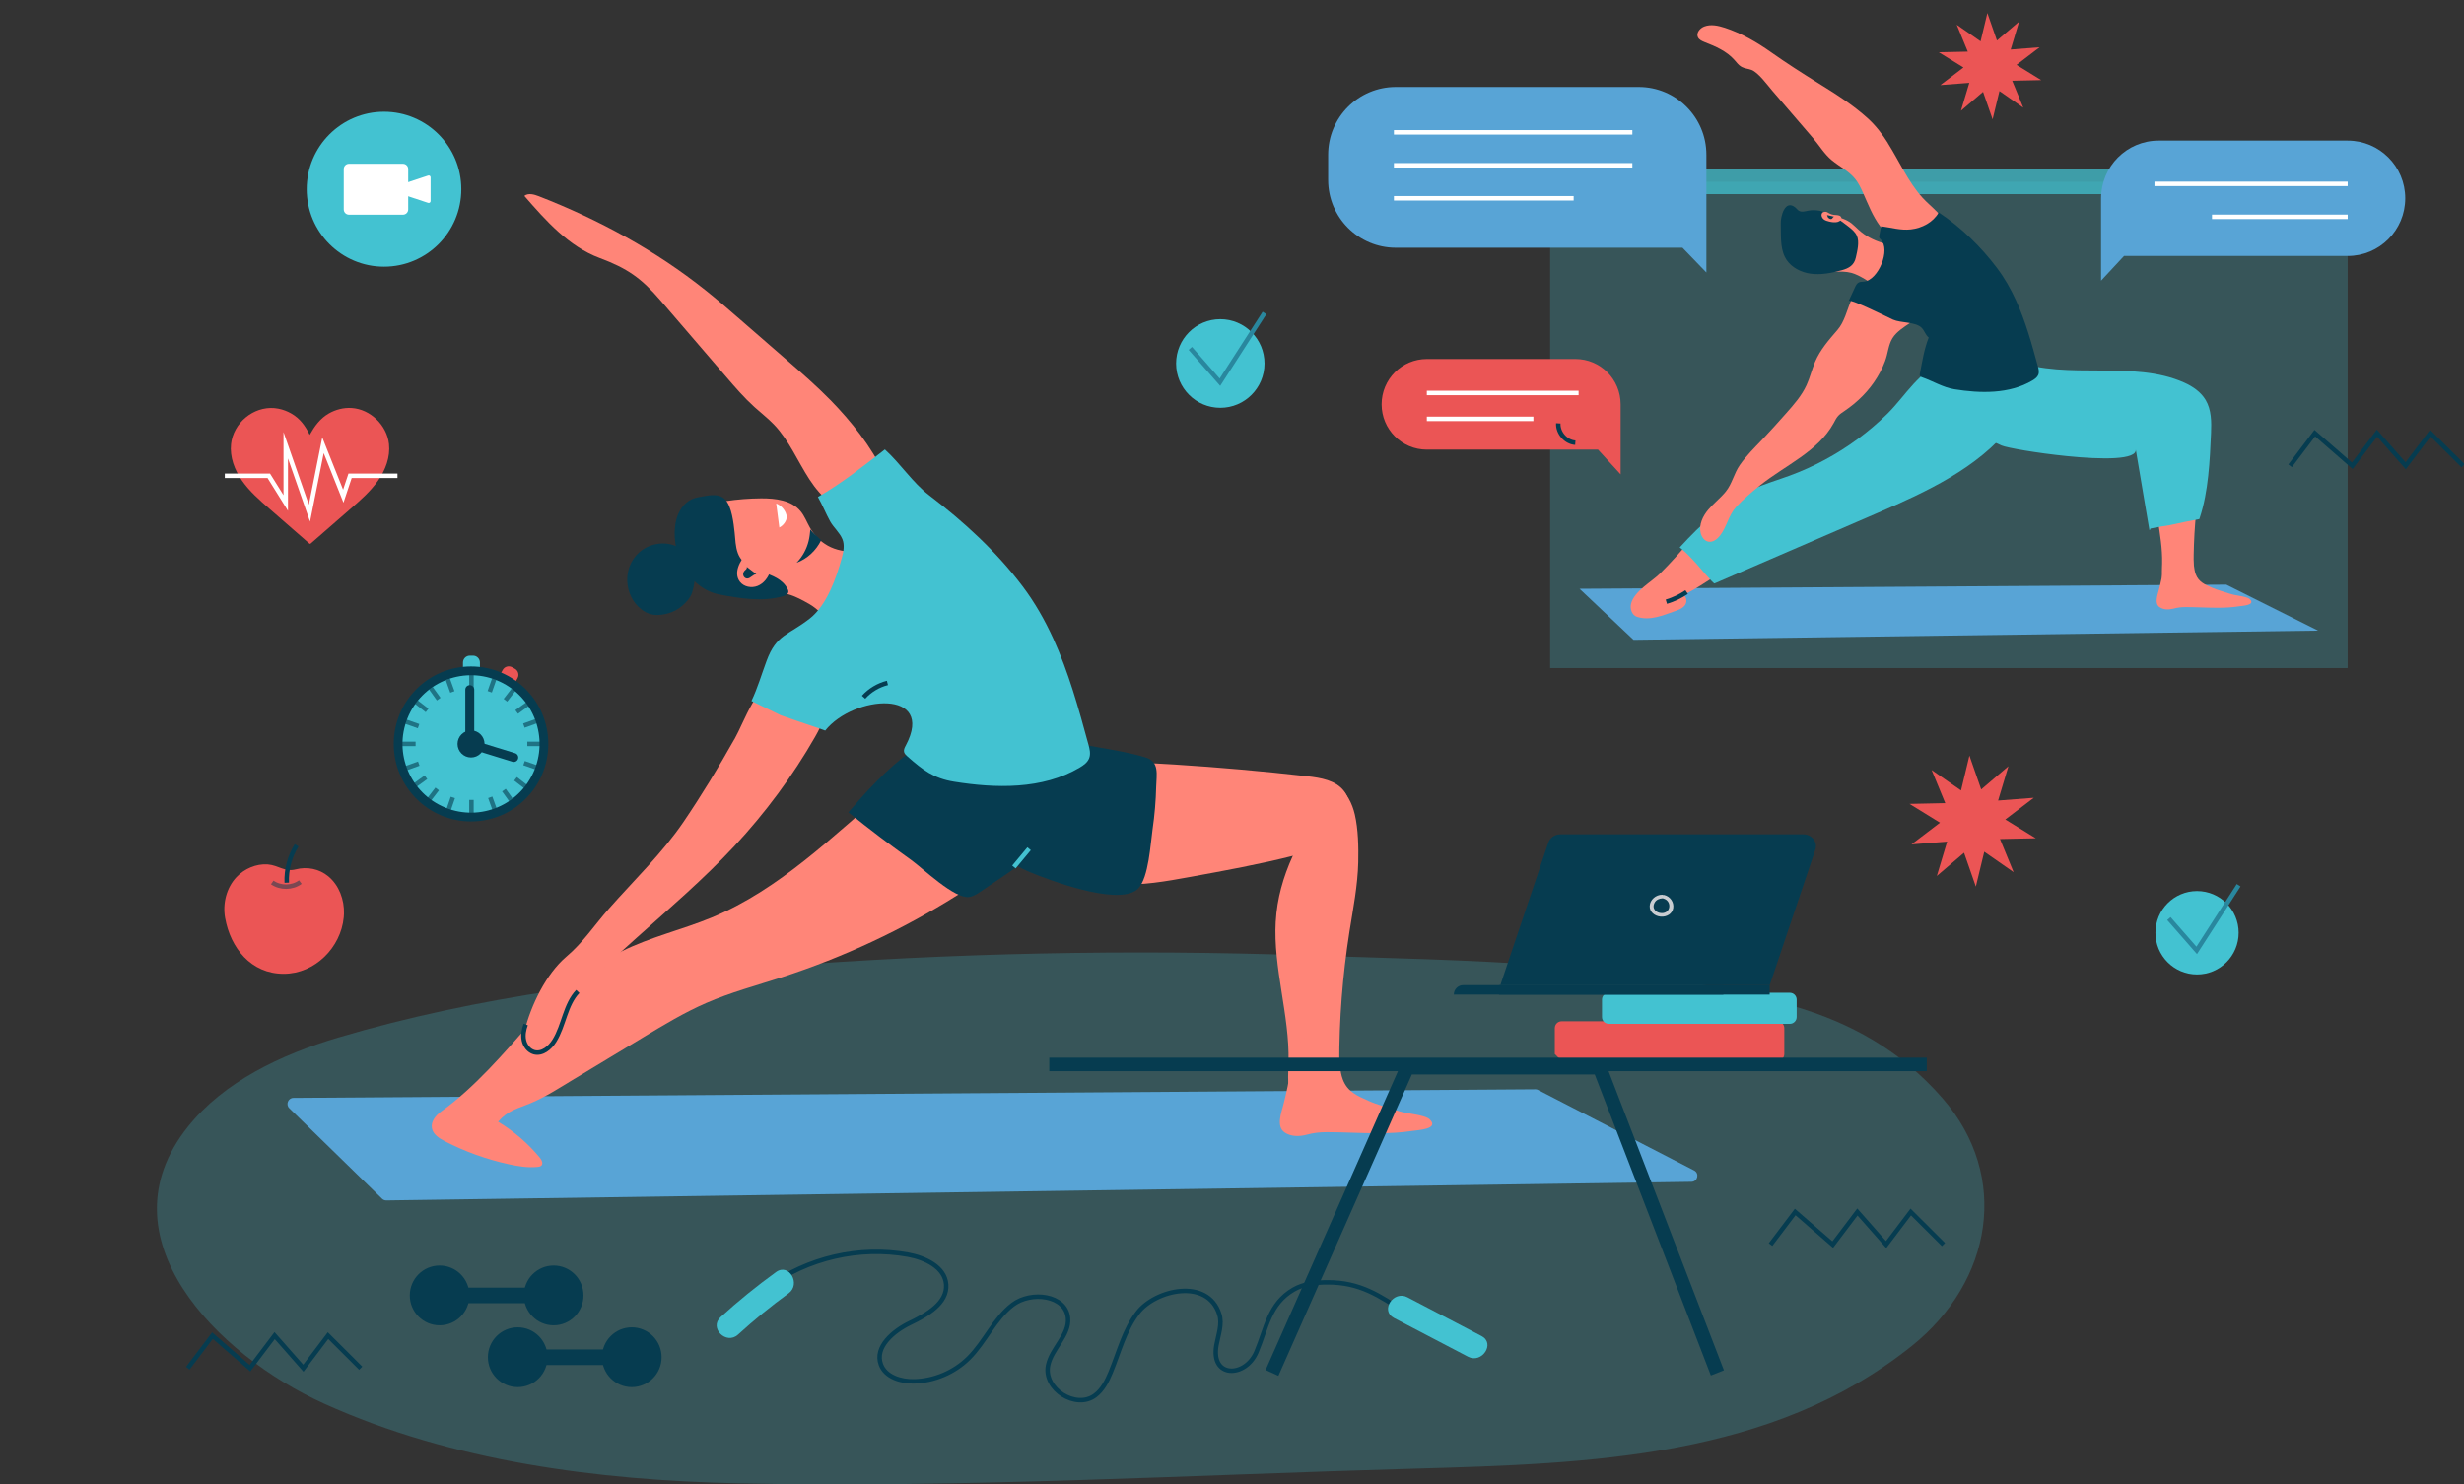<svg xmlns="http://www.w3.org/2000/svg" width="551" height="332" viewBox="0 0 551 332" fill="none"><rect x="0" y="0" width="551" height="332" fill="#333333" stroke="none"/><g clip-path="url(#clip0_2524_375)"><g style="mix-blend-mode:multiply"><path d="M401.199 225.047C367.231 214.958 327.42 214.902 292.017 213.68C252.393 212.298 212.667 213.134 173.156 216.181C140.351 218.71 107.029 222.734 75.64 232.061C62.689 235.907 50 242.019 42.028 251.995C22.315 276.657 48.443 303.087 72.536 313.976C101.055 326.866 133.542 331.097 165.128 331.774C215.415 332.856 266.18 329.894 316.335 328.493C355.846 327.383 396.313 326.058 427.524 301.038C445.559 286.577 449.573 263.08 434.399 245.657C424.926 234.779 413.607 228.742 401.209 225.066L401.199 225.047Z" fill="#43C2D1" fill-opacity="0.24"></path></g><path d="M524.987 40.666H346.64V149.424H524.987V40.666Z" fill="#43C2D1" fill-opacity="0.24"></path><path d="M521.311 37.892H352.154V43.42H521.311V37.892Z" fill="#43C2D1" fill-opacity="0.74"></path><path d="M497.846 130.769L518.385 141.046L365.293 143.105L353.214 131.691L497.846 130.769Z" fill="#58A4D6"></path><path d="M343.954 243.796L378.832 261.792C380.07 262.431 379.638 264.312 378.241 264.331L86.387 268.496C86.031 268.496 85.684 268.364 85.431 268.11L64.695 247.876C63.833 247.04 64.423 245.573 65.624 245.563L343.344 243.636C343.56 243.636 343.775 243.683 343.963 243.786L343.954 243.796Z" fill="#58A4D6"></path><path d="M128.496 241.276C133.626 238.173 138.765 235.08 143.895 231.977C148.462 229.222 153.048 226.448 157.944 224.323C163.383 221.963 169.132 220.421 174.778 218.597C188.564 214.14 201.787 207.954 214.054 200.244C218.181 197.649 225.421 194.555 226.724 189.431C227.85 184.993 224.717 179.079 222.007 175.788C218.124 171.077 211.016 169.366 205.426 171.801C202.894 172.901 200.746 174.716 198.636 176.502C186.304 186.949 174.281 198.974 159.135 205.227C152.504 207.963 145.414 209.571 139 212.786C131.497 216.547 124.144 222.49 118.62 228.808C112.646 235.634 106.007 243.354 98.663 248.591C97.425 249.475 96.291 250.876 96.591 252.371C96.863 253.753 98.222 254.618 99.47 255.257C103.981 257.58 108.792 259.31 113.753 260.4C115.873 260.871 118.058 261.218 120.224 261.002C120.524 260.974 120.843 260.918 121.059 260.711C121.537 260.231 121.124 259.432 120.702 258.915C118.076 255.737 114.916 253.01 111.38 250.895C113.678 248.281 115.685 247.999 118.658 246.748C122.081 245.31 125.326 243.185 128.496 241.266V241.276Z" fill="#FF8578"></path><path d="M249.814 197.761C255.291 198.109 260.759 197.122 266.17 196.135C273.898 194.724 281.635 193.314 289.25 191.387C292.776 190.493 296.425 189.403 299.032 186.864C301.639 184.325 302.774 179.897 300.589 176.982C298.741 174.519 295.346 173.964 292.289 173.616C282.423 172.497 272.529 171.623 262.625 170.993C257.345 170.654 252.028 170.391 246.785 171.077C243.756 171.472 240.699 172.224 238.195 173.983C236 175.525 234.378 177.753 233.111 180.122C231.104 183.865 228.976 189.826 232.886 193.051C236.985 196.426 244.722 197.451 249.805 197.771L249.814 197.761Z" fill="#FF8578"></path><path d="M285.274 206.101C284.683 216.604 288.378 226.965 288.143 237.477C288.096 239.781 287.853 242.141 288.462 244.369C289.072 246.598 290.769 248.723 293.058 248.976C295.449 249.24 297.662 247.359 298.591 245.131C299.529 242.903 299.491 240.411 299.482 237.994C299.454 228.065 300.223 218.146 301.77 208.339C302.586 203.196 303.608 198.062 303.73 192.844C303.805 189.421 303.73 185.501 302.961 182.172C302.389 179.69 301.16 177.264 299.116 175.741C298.722 175.449 298.3 175.186 297.831 175.045C296.715 174.707 295.458 175.073 294.596 175.863C293.001 177.311 292.551 180.094 292.073 182.088C291.285 185.378 290.45 188.425 289.053 191.518C286.952 196.154 285.564 200.986 285.283 206.092L285.274 206.101Z" fill="#FF8578"></path><path d="M287.196 253.245C288.631 254.242 290.497 254.251 292.148 253.809C293.733 253.386 295.037 253.226 296.725 253.226C300.56 253.226 304.387 253.48 308.213 253.461C310.745 253.461 313.277 253.339 315.781 252.954C317.141 252.747 321.737 252.559 319.833 250.49C319.448 250.067 318.886 249.87 318.342 249.7C316.335 249.099 314.309 249.052 312.349 248.375C310.229 247.641 308.054 247.134 306.009 246.212C303.524 245.093 301.329 244.219 300.279 241.436C299.529 239.461 299.679 237.242 299.022 235.23C298.281 232.955 296.124 230.914 293.761 231.243C292.467 231.432 291.341 232.297 290.582 233.368C289.55 234.845 288.866 236.923 288.65 238.7C288.303 241.577 287.675 244.435 286.952 247.218C286.502 248.929 285.386 251.948 287.206 253.236L287.196 253.245Z" fill="#FF8578"></path><path d="M189.718 181.693C194.285 185.388 198.974 188.942 203.757 192.355C206.383 194.235 213.492 201.127 216.737 200.629C217.693 200.479 218.528 199.924 219.325 199.388C221.041 198.231 222.748 197.066 224.464 195.909C227.784 193.653 231.17 191.349 233.646 188.19C236.122 185.03 237.594 180.809 236.534 176.926C235.09 171.632 227.119 164.778 221.96 163.367C209.122 159.851 197.136 173.089 189.718 181.683V181.693Z" fill="#063C50"></path><path d="M174.75 132.593C171.045 132.085 167.181 133.129 163.693 131.643C160.204 130.158 157.062 127.732 155.412 124.234C152.739 118.565 156.462 112.961 162.277 112.086C164.902 111.691 167.566 111.485 170.22 111.466C173.409 111.447 176.972 111.88 179.017 114.334C179.917 115.415 180.414 116.769 181.108 118.001C183.509 122.213 187.579 123.802 192.268 123.275C193.112 123.181 194.022 123.003 194.772 123.388C195.307 123.661 195.673 124.169 195.973 124.695C196.808 126.162 197.201 127.864 197.098 129.547C196.995 131.267 196.404 132.913 195.813 134.53C195.476 135.461 195.129 136.411 194.547 137.219C193.797 138.272 192.69 139.015 191.546 139.617C186.998 142.014 184.541 137.116 180.968 135.094C179.448 134.239 177.92 133.374 176.241 132.913C175.744 132.781 175.247 132.678 174.74 132.612L174.75 132.593Z" fill="#FF8578"></path><path d="M253.8 199.294C254.081 199.125 254.334 198.927 254.55 198.702C256.885 196.238 257.27 188.726 257.739 185.472C258.198 182.323 258.47 179.145 258.545 175.957C258.611 173.24 259.333 170.372 256.172 169.413C249.204 167.288 241.72 167.081 234.884 164.58C233.514 164.082 232.145 163.48 230.682 163.471C229.238 163.471 227.859 164.035 226.584 164.702C219.353 168.454 218.378 175.731 218.593 183.244C218.687 186.46 217.965 187.362 219.484 190.202C219.747 190.681 220.047 191.151 220.469 191.49C221.238 192.092 222.27 192.176 223.236 192.317C226.359 192.769 227.419 193.878 230.335 195.082C234.874 196.962 248.951 202.209 253.79 199.294H253.8Z" fill="#063C50"></path><path d="M185.648 89.436C182.609 86.333 179.327 83.475 176.054 80.626C172.546 77.57 169.029 74.524 165.522 71.468C162.971 69.249 160.429 67.039 157.785 64.933C146.587 55.992 133.842 49.099 120.506 43.9C119.446 43.486 118.142 43.11 117.251 43.815C122.072 49.372 127.192 55.136 134.086 57.703C140.266 60.006 143.417 62.206 147.712 67.209C152.598 72.897 157.484 78.576 162.371 84.265C164.387 86.615 166.413 88.966 168.71 91.044C170.173 92.37 171.74 93.573 173.109 95.002C176.466 98.519 178.361 103.163 181.015 107.235C183.669 111.315 187.664 115.105 192.522 115.227C198.055 115.358 199.659 110.084 197.699 105.928C194.81 99.816 190.346 94.241 185.657 89.436H185.648Z" fill="#FF8578"></path><path d="M164.199 165.37C160.654 171.679 156.884 177.885 152.823 183.865C148.068 190.851 141.822 196.831 136.205 203.196C132.913 206.929 130.428 210.774 126.648 213.971C122.109 217.817 118.705 224.916 117.298 230.604C117.157 231.187 117.036 231.836 117.317 232.372C117.72 233.133 118.808 233.284 119.596 232.927C120.384 232.569 120.928 231.855 121.462 231.178C133.795 215.306 150.619 203.873 164.237 189.233C171.13 181.824 177.263 173.569 182.29 164.778C184.016 161.769 185.619 157.999 183.912 154.98C183.106 153.551 181.671 152.583 180.152 151.981C178.304 151.238 176.213 150.975 174.3 151.511C169.095 152.978 166.581 161.167 164.209 165.389L164.199 165.37Z" fill="#FF8578"></path><path d="M243.371 166.432C241.195 158.412 238.963 150.354 235.512 142.785C233.637 138.677 231.376 134.709 228.657 131.108C222.767 123.304 215.536 116.694 207.781 110.779C204.057 107.94 201.394 103.709 197.877 100.531C193.028 104.273 188.189 108.147 182.9 111.156C183.913 112.923 184.672 114.879 185.629 116.6C186.398 117.991 187.777 119.119 188.377 120.596C188.911 121.912 188.621 123.407 188.245 124.77C187.026 129.255 184.897 135.348 181.099 138.329C176.241 142.137 173.634 141.836 171.421 147.816C170.342 150.712 169.367 154.021 168.035 156.786C170.22 157.848 172.396 158.911 174.581 159.973C174.9 160.086 175.21 160.189 175.528 160.302C177.329 160.923 179.12 161.562 180.93 162.154C182.14 162.549 183.35 162.954 184.532 163.405C190.89 155.432 209.262 154.059 202.557 166.724C202.313 167.175 202.05 167.674 202.163 168.172C202.257 168.586 202.585 168.896 202.904 169.178C206.355 172.234 208.831 174.114 213.351 174.838C222.58 176.324 233.093 176.644 241.439 171.679C242.302 171.171 243.174 170.551 243.549 169.611C243.943 168.614 243.662 167.486 243.381 166.451L243.371 166.432Z" fill="#43C2D1"></path><path d="M160.889 132.969C153.836 131.625 149.635 123.144 151.182 116.449C151.651 114.418 152.88 112.453 154.783 111.626C155.496 111.315 156.256 111.184 157.015 111.052C158.938 110.723 160.87 110.338 162.211 111.786C163.646 113.328 164.059 117.07 164.274 119.063C164.443 120.633 164.452 122.241 164.996 123.717C166.788 128.588 173.915 127.29 176.138 131.756C176.232 131.935 176.307 132.132 176.297 132.339C176.279 132.894 175.66 133.195 175.125 133.345C170.511 134.671 165.587 133.862 160.87 132.969H160.889Z" fill="#063C50"></path><path d="M144.12 122.692C143.689 122.946 143.285 123.238 142.91 123.576C139.14 126.942 139.468 133.223 143.445 136.307C144.101 136.815 144.861 137.219 145.677 137.407C146.324 137.558 147.009 137.576 147.665 137.511C149.4 137.36 151.088 136.702 152.429 135.593C153.377 134.812 154.389 133.721 154.765 132.546C155.262 130.995 155.477 129.359 155.43 127.732C155.412 127.159 155.355 126.576 155.177 126.03C154.952 125.316 154.521 124.686 154.014 124.131C152.786 122.786 151.079 121.884 149.278 121.63C147.506 121.385 145.649 121.78 144.111 122.692H144.12Z" fill="#063C50"></path><path d="M182.806 120.041C182.59 119.862 182.365 119.674 182.159 119.477C181.821 119.157 181.474 118.8 181.212 118.395C181.127 119.27 181.034 120.135 180.827 120.991C180.386 122.815 179.449 124.516 178.145 125.861C180.536 124.987 182.515 123.106 183.631 120.821C183.341 120.586 183.069 120.323 182.815 120.041H182.806Z" fill="#063C50"></path><path d="M173.578 112.613C174.534 112.998 175.313 113.779 175.716 114.728C175.857 115.058 175.95 115.415 175.922 115.763C175.903 116.064 175.791 116.355 175.65 116.628C175.341 117.211 174.853 117.69 174.272 117.991" fill="white"></path><path d="M226.734 193.916C227.869 192.552 228.994 191.198 230.129 189.835" stroke="#43C2D1" stroke-miterlimit="10"></path><path d="M117.561 229.137C117.139 230.275 116.895 231.526 117.158 232.71C117.411 233.895 118.255 235.004 119.418 235.334C121.218 235.832 122.981 234.384 123.966 232.795C126.133 229.316 126.386 224.728 129.209 221.756" stroke="#063C50" stroke-miterlimit="10"></path><path d="M167.201 123.51C165.475 125.297 163.946 128.127 165.447 130.101C166.338 131.277 168.073 131.596 169.433 131.042C170.792 130.487 171.768 129.208 172.227 127.807C172.537 126.858 172.631 125.805 172.265 124.874" fill="#FF8578"></path><path d="M166.994 126.782C167.069 126.942 166.994 127.14 166.891 127.281C166.778 127.422 166.628 127.525 166.506 127.647C166.244 127.93 166.122 128.343 166.225 128.71C166.328 129.077 166.675 129.377 167.05 129.396C167.838 129.434 168.363 128.428 169.142 128.428" fill="#063C50"></path><path d="M285.874 307.723L283.014 306.425L313.69 237.139H358.762L385.509 306.491L382.583 307.648L356.615 240.317H315.725L285.874 307.723Z" fill="#063C50"></path><path d="M397.476 237.28H349.215C348.624 236.687 348.287 236.349 347.687 235.747V229.955C347.687 229.109 348.371 228.423 349.215 228.423H397.476C398.32 228.423 399.005 229.109 399.005 229.955V235.747C399.005 236.593 398.32 237.28 397.476 237.28Z" fill="#EB5555"></path><path d="M359.766 222.048H400.243C401.087 222.048 401.771 222.734 401.771 223.58V227.464C401.771 228.31 401.087 228.996 400.243 228.996H359.766C358.922 228.996 358.237 228.31 358.237 227.464V223.58C358.237 222.734 358.922 222.048 359.766 222.048Z" fill="#43C2D1"></path><path d="M430.863 236.565H234.64V239.583H430.863V236.565Z" fill="#063C50"></path><path d="M385.378 222.452H325.104C325.104 221.286 326.051 220.337 327.214 220.337H385.378V222.452Z" fill="#063C50"></path><path d="M395.732 220.346H335.504L346.242 188.453C346.608 187.353 347.705 186.61 348.952 186.61H403.244C405.157 186.61 406.517 188.321 405.954 190.014L395.741 220.346H395.732Z" fill="#063C50"></path><path d="M395.732 220.346H335.213V222.462H395.732V220.346Z" fill="#063C50"></path><path d="M372.173 200.187C372.089 200.168 372.004 200.168 371.939 200.187C371.873 200.15 371.798 200.131 371.714 200.121C370.251 200.112 368.994 201.259 368.91 202.604C368.825 203.92 369.997 204.907 371.357 205.02C372.717 205.133 373.983 204.371 374.171 203.083C374.358 201.814 373.524 200.526 372.173 200.187ZM371.536 204.23C370.363 204.183 369.247 203.224 370.035 201.842C370.363 201.268 371.029 200.958 371.732 200.93C371.77 200.93 371.798 200.93 371.826 200.911C371.864 200.93 371.901 200.949 371.939 200.958C373.889 201.447 373.721 204.324 371.526 204.23H371.536Z" fill="#C9CDD1"></path><path d="M384.35 128.343C387.538 126.416 390.727 124.498 393.916 122.57C396.757 120.859 399.599 119.138 402.637 117.822C406.014 116.355 409.587 115.396 413.094 114.268C421.657 111.503 429.872 107.658 437.487 102.863C440.048 101.255 444.549 99.327 445.356 96.149C446.059 93.394 444.108 89.718 442.43 87.678C440.019 84.754 435.602 83.691 432.132 85.205C430.557 85.891 429.225 87.01 427.921 88.12C420.259 94.607 412.794 102.073 403.388 105.956C399.271 107.658 394.872 108.655 390.886 110.657C386.225 112.989 381.658 116.684 378.235 120.605C375.956 123.21 373.687 125.842 371.211 128.277C369.279 130.177 365.452 132.226 364.74 135.01C364.449 136.157 364.927 137.586 366.043 137.953C368.95 138.912 371.811 137.642 374.521 136.702C375.403 136.401 376.35 136.044 376.856 135.263C377.363 134.483 377.091 133.157 376.172 132.997C377.185 133.176 383.271 128.992 384.35 128.343Z" fill="#FF8578"></path><path d="M481.715 106.501C481.35 113.027 483.638 119.458 483.497 125.993C483.469 127.422 483.319 128.889 483.694 130.271C484.069 131.653 485.129 132.969 486.545 133.129C488.027 133.298 489.406 132.123 489.987 130.741C490.569 129.359 490.55 127.807 490.54 126.312C490.522 120.144 491 113.986 491.966 107.893C492.472 104.696 493.11 101.509 493.185 98.274C493.232 96.149 493.185 93.714 492.707 91.645C492.35 90.103 491.591 88.599 490.315 87.65C490.072 87.471 489.809 87.311 489.518 87.217C488.824 87.001 488.046 87.236 487.511 87.725C486.517 88.627 486.245 90.348 485.945 91.589C485.457 93.639 484.942 95.529 484.069 97.447C482.766 100.324 481.903 103.333 481.725 106.501H481.715Z" fill="#FF8578"></path><path d="M482.907 135.781C483.797 136.401 484.96 136.401 485.983 136.138C486.967 135.875 487.774 135.781 488.824 135.781C491.206 135.781 493.579 135.94 495.961 135.931C497.537 135.931 499.112 135.856 500.66 135.611C501.504 135.48 504.355 135.367 503.173 134.079C502.929 133.815 502.582 133.693 502.245 133.59C500.997 133.214 499.741 133.185 498.521 132.762C497.209 132.311 495.858 131.991 494.583 131.418C493.035 130.722 491.675 130.177 491.019 128.456C490.559 127.224 490.644 125.852 490.24 124.601C489.781 123.181 488.44 121.921 486.967 122.128C486.161 122.241 485.467 122.777 484.998 123.445C484.36 124.357 483.929 125.654 483.797 126.754C483.582 128.541 483.197 130.318 482.738 132.048C482.456 133.11 481.762 134.981 482.897 135.781H482.907Z" fill="#FF8578"></path><path d="M383.421 130.487C395.623 125.212 407.833 119.928 420.034 114.653C430.604 110.084 442.364 104.677 449.642 95.378C451.18 93.413 452.099 90.79 451.433 88.383C450.533 85.092 445.581 80.842 442.383 79.968C436.54 78.369 431.692 81.782 427.893 85.891C425.868 88.091 424.142 90.489 422.004 92.595C419.941 94.617 417.737 96.488 415.411 98.199C410.759 101.622 405.639 104.386 400.227 106.379C397.526 107.376 394.741 108.175 392.115 109.36C385.672 112.246 380.402 117.239 375.619 122.438C377.054 123.539 378.188 124.817 379.417 126.152C379.801 126.566 383.14 130.619 383.421 130.506V130.487Z" fill="#43C2D1"></path><path d="M413.076 60.843C410.778 60.533 408.377 61.172 406.211 60.251C404.044 59.329 402.094 57.825 401.071 55.653C397.329 47.708 409.84 46.598 414.07 49.983C414.642 50.444 415.148 50.971 415.692 51.459C417.174 52.785 418.937 53.716 420.831 54.29C421.563 54.515 422.435 54.891 423.176 55.004C423.926 55.126 424.817 54.76 425.521 55.126C425.849 55.296 426.083 55.615 426.271 55.935C426.787 56.847 427.031 57.91 426.974 58.953C426.909 60.025 426.543 61.041 426.177 62.047C425.971 62.63 425.755 63.212 425.389 63.711C424.92 64.36 424.236 64.83 423.523 65.196C420.691 66.682 419.172 63.645 416.949 62.385C416.011 61.849 415.054 61.313 414.013 61.031C413.704 60.947 413.394 60.89 413.085 60.843H413.076Z" fill="#FF8578"></path><path d="M493.232 89.474C492.163 87.668 490.344 86.427 488.431 85.572C476.923 80.438 462.499 85.12 450.42 80.701C449.576 80.391 448.713 80.015 447.813 80.015C446.922 80.015 446.059 80.372 445.262 80.776C440.77 83.108 440.16 87.631 440.301 92.294C440.357 94.288 439.916 94.852 440.854 96.61C441.014 96.911 441.201 97.202 441.464 97.409C441.942 97.785 442.58 97.832 443.18 97.926C445.121 98.208 445.778 98.895 447.588 99.647C448.826 100.164 455.466 101.339 462.181 102.016C470.03 102.806 478.002 102.919 477.589 100.474C478.611 106.501 479.624 112.519 480.647 118.546C480.703 118.536 480.75 118.518 480.806 118.508C480.778 118.377 480.815 118.236 480.994 118.198C482.391 117.907 483.798 117.662 485.214 117.455C487.408 116.966 489.603 116.515 491.816 116.101C491.854 115.988 491.891 115.885 491.929 115.763C493.851 109.943 494.17 102.975 494.433 96.892C494.545 94.353 494.526 91.664 493.232 89.474Z" fill="#43C2D1"></path><path d="M422.172 31.997C420.925 30.022 419.518 28.151 417.708 26.496C414.295 23.393 410.356 20.93 406.436 18.495C402.89 16.285 399.477 14.104 396.072 11.697C392.874 9.44 389.451 7.437 385.719 6.215C384.218 5.726 382.568 5.359 381.095 5.933C380.129 6.309 379.248 7.381 379.689 8.321C379.96 8.913 380.636 9.196 381.245 9.44C383.646 10.371 386.094 11.443 387.81 13.361C388.326 13.934 388.776 14.593 389.451 14.959C390.127 15.335 390.943 15.364 391.665 15.636C393.203 16.21 395.228 19.021 396.288 20.253C399.327 23.788 402.356 27.314 405.394 30.849C406.829 32.514 407.955 34.469 409.652 35.861C411.35 37.252 413.394 38.24 414.81 39.97C415.57 40.901 416.105 42.001 416.592 43.101C417.746 45.677 418.759 48.357 420.447 50.613C423.504 54.703 428.737 56.998 433.454 54.656C433.914 54.431 434.374 54.167 434.711 53.791C435.283 53.142 435.452 52.202 435.339 51.347C434.974 48.291 431.916 46.457 429.863 44.173C426.59 40.515 424.733 36.077 422.172 32.034V31.997Z" fill="#FF8578"></path><path d="M405.882 80.936C405.16 82.638 404.747 84.472 403.969 86.154C402.872 88.543 401.099 90.545 399.355 92.51C397.582 94.504 395.81 96.497 393.972 98.425C392.265 100.211 390.483 101.969 389.067 104C387.735 105.918 387.36 108.166 385.916 109.952C384.734 111.409 383.205 112.566 381.996 114.005C380.786 115.443 379.876 117.342 380.298 119.185C380.505 120.078 381.114 120.972 382.014 121.15C383.037 121.357 384.003 120.596 384.64 119.778C386.131 117.86 386.572 115.208 388.204 113.422C389.77 111.71 391.796 109.99 393.625 108.532C399.271 104.019 406.558 101.001 410.037 94.654C410.346 94.09 410.628 93.498 411.059 93.018C411.453 92.586 411.95 92.275 412.428 91.946C415.345 89.981 417.915 87.452 419.753 84.424C420.672 82.92 421.488 81.237 421.929 79.516C422.416 77.626 422.576 76.028 424.067 74.552C425.295 73.33 426.824 72.483 428.24 71.487C428.428 71.355 428.625 71.205 428.69 70.988C428.756 70.781 428.69 70.565 428.625 70.358C427.059 65.704 421.779 63.072 417.071 64.331C416.292 64.538 415.514 64.867 414.951 65.45C414.482 65.949 414.201 66.588 413.938 67.218C412.991 69.437 412.466 71.976 410.89 73.8C408.977 76.028 407.055 78.181 405.882 80.936Z" fill="#FF8578"></path><path d="M455.691 81.858C454.34 76.874 452.952 71.872 450.814 67.171C449.651 64.623 448.244 62.15 446.556 59.922C442.946 55.145 438.528 50.83 433.539 47.52C432.292 49.73 429.806 51.027 427.293 51.309C425.033 51.563 422.876 50.895 420.653 50.604C420.513 51.3 420.381 51.995 420.241 52.701C420.212 52.861 420.184 53.02 420.241 53.171C420.297 53.321 420.428 53.434 420.541 53.538C422.913 55.832 419.997 62.667 416.836 62.987C416.424 63.025 415.992 62.996 415.626 63.194C415.214 63.41 414.998 63.861 414.801 64.284C414.332 65.29 413.873 66.306 413.404 67.312C413.676 66.71 422.463 71.111 423.307 71.487C425.117 72.286 428.381 71.947 429.731 73.33C430.36 73.969 430.585 74.947 431.298 75.492C430.275 78.078 429.863 80.795 429.319 83.578C429.291 83.729 429.263 83.888 429.319 84.03C429.403 84.236 429.638 84.33 429.844 84.396C432.264 85.243 434.505 86.662 437.047 87.067C442.777 87.988 449.304 88.185 454.49 85.101C455.025 84.782 455.569 84.396 455.803 83.823C456.047 83.202 455.878 82.506 455.7 81.858H455.691Z" fill="#063C50"></path><path d="M404.072 61.059C401.999 60.58 400.049 59.348 399.12 57.449C398.023 55.211 398.286 52.362 398.211 49.936C398.164 48.507 399.12 44.436 401.521 46.448C401.774 46.655 401.953 46.946 402.234 47.125C402.844 47.52 403.631 47.266 404.344 47.125C405.967 46.805 407.655 47.191 409.146 47.896C410.637 48.601 411.959 49.607 413.272 50.613C414.032 51.206 414.82 51.826 415.223 52.71C415.861 54.111 415.317 56.133 415.007 57.571C414.641 59.301 413.488 59.997 411.828 60.448C409.54 61.059 407.158 61.539 404.822 61.2C404.569 61.163 404.316 61.116 404.072 61.059Z" fill="#063C50"></path><path d="M372.627 134.577C374.24 134.098 375.778 133.364 377.166 132.424" stroke="#063C50" stroke-miterlimit="10"></path><path d="M407.364 47.849C407.233 48.281 407.458 48.761 407.814 49.052C408.171 49.334 408.621 49.457 409.061 49.56C409.671 49.701 410.337 49.805 410.956 49.635C411.406 49.513 412.044 49.024 411.669 48.488C411.594 48.376 411.472 48.3 411.35 48.244C410.947 48.075 410.487 48.112 410.056 48.056C409.709 48.009 409.371 47.896 409.061 47.727C408.771 47.567 408.48 47.341 408.152 47.369C407.786 47.398 407.495 47.435 407.373 47.84L407.364 47.849Z" fill="#FF8578"></path><path d="M408.461 48.075C408.546 48.075 408.611 48.15 408.64 48.234C408.668 48.319 408.658 48.404 408.686 48.479C408.724 48.582 408.799 48.667 408.883 48.742C409.09 48.93 409.39 49.081 409.624 48.94C409.737 48.874 409.803 48.752 409.878 48.648C409.962 48.545 410.074 48.451 410.206 48.479" fill="#063C50"></path><path d="M103.156 42.32C103.156 51.892 95.419 59.649 85.872 59.649C76.325 59.649 68.587 51.892 68.587 42.32C68.587 32.749 76.325 24.992 85.872 24.992C95.419 24.992 103.156 32.749 103.156 42.32Z" fill="#43C2D1"></path><path d="M90.111 36.632H78.041C77.394 36.632 76.869 37.158 76.869 37.807V46.843C76.869 47.492 77.394 48.018 78.041 48.018H90.111C90.758 48.018 91.283 47.492 91.283 46.843V37.807C91.283 37.158 90.758 36.632 90.111 36.632Z" fill="white"></path><path d="M87.691 41.916L95.738 39.265C96.01 39.171 96.291 39.377 96.291 39.669V44.972C96.291 45.263 96.01 45.461 95.738 45.376L87.691 42.725C87.307 42.593 87.307 42.048 87.691 41.925V41.916Z" fill="white"></path><path d="M119.455 287.997H102.068V291.485H119.455V287.997Z" fill="#063C50"></path><path d="M123.807 296.431C127.489 296.431 130.475 293.438 130.475 289.745C130.475 286.053 127.489 283.06 123.807 283.06C120.124 283.06 117.139 286.053 117.139 289.745C117.139 293.438 120.124 296.431 123.807 296.431Z" fill="#063C50"></path><path d="M98.307 296.431C101.99 296.431 104.975 293.438 104.975 289.745C104.975 286.053 101.99 283.06 98.307 283.06C94.624 283.06 91.639 286.053 91.639 289.745C91.639 293.438 94.624 296.431 98.307 296.431Z" fill="#063C50"></path><path d="M136.927 301.828H119.54V305.316H136.927V301.828Z" fill="#063C50"></path><path d="M134.611 303.567C134.611 307.253 137.593 310.252 141.279 310.252C144.965 310.252 147.947 307.262 147.947 303.567C147.947 299.872 144.965 296.882 141.279 296.882C137.593 296.882 134.611 299.872 134.611 303.567Z" fill="#063C50"></path><path d="M109.102 303.567C109.102 307.253 112.084 310.252 115.77 310.252C119.455 310.252 122.438 307.262 122.438 303.567C122.438 299.872 119.455 296.882 115.77 296.882C112.084 296.882 109.102 299.872 109.102 303.567Z" fill="#063C50"></path><path d="M171.73 287.846C180.621 281.34 192.194 278.669 203.026 280.625C206.862 281.321 211.298 283.389 211.579 287.291C211.879 291.466 207.312 294.071 203.542 295.885C199.772 297.7 195.533 301.273 196.986 305.203C198.009 307.967 201.413 309.02 204.348 308.964C208.897 308.879 213.389 306.971 216.625 303.764C220.301 300.116 222.345 294.954 226.462 291.823C230.589 288.702 238.354 289.642 238.823 294.804C239.179 298.668 235.175 301.574 234.378 305.372C233.262 310.656 240.596 315.339 244.9 312.104C246.551 310.863 247.535 308.936 248.333 307.018C250.227 302.467 251.418 297.512 254.419 293.6C258.358 288.467 270.062 285.759 272.66 293.948C273.373 296.186 272.426 298.574 272.013 300.887C270.691 308.296 278.512 308.155 280.96 302.392C283.211 297.108 283.773 291.588 289.307 288.42C291.576 287.122 294.277 286.821 296.894 286.821C304.077 286.812 308.466 289.727 314.272 293.6" stroke="#063C50" stroke-miterlimit="10"></path><path d="M331.302 298.828C325.779 295.942 320.255 293.046 314.731 290.159C311.617 288.533 308.56 293.14 311.711 294.785C317.235 297.672 322.759 300.568 328.283 303.454C331.396 305.081 334.454 300.474 331.302 298.828Z" fill="#43C2D1"></path><path d="M173.55 284.508C169.226 287.639 165.072 290.996 161.133 294.597C158.498 296.995 162.408 300.897 165.034 298.509C168.635 295.227 172.396 292.143 176.335 289.285C179.186 287.216 176.438 282.421 173.55 284.508Z" fill="#43C2D1"></path><path d="M86.988 99.309C86.519 95.115 82.833 91.523 78.622 91.26C76.84 91.147 75.04 91.617 73.502 92.501C71.56 93.62 70.332 95.35 69.253 97.268C68.278 95.266 67.115 93.62 65.136 92.492C64.236 91.975 63.261 91.608 62.248 91.41C57.512 90.489 52.776 93.846 51.791 98.519C51.735 98.782 51.697 99.045 51.669 99.309C51.35 102.214 52.457 105.138 54.136 107.526C55.814 109.914 58.037 111.861 60.241 113.779C63.233 116.393 66.234 118.997 69.225 121.611H69.432L78.416 113.779C80.62 111.861 82.843 109.914 84.521 107.526C86.2 105.138 87.307 102.214 86.988 99.309Z" fill="#EB5555"></path><path d="M50.272 106.426H60.109L63.898 112.5V99.591L69.197 114.776L72.226 99.591L76.765 110.977L78.284 106.426H88.882" stroke="white" stroke-miterlimit="10"></path><path d="M105.782 146.65H105.069C104.22 146.65 103.531 147.34 103.531 148.192V152.696C103.531 153.547 104.22 154.238 105.069 154.238H105.782C106.631 154.238 107.32 153.547 107.32 152.696V148.192C107.32 147.34 106.631 146.65 105.782 146.65Z" fill="#43C2D1"></path><path d="M115.133 149.576L114.508 149.231C113.764 148.821 112.829 149.093 112.419 149.839L110.254 153.785C109.844 154.531 110.116 155.469 110.86 155.879L111.484 156.224C112.229 156.634 113.164 156.362 113.573 155.616L115.739 151.67C116.148 150.924 115.877 149.987 115.133 149.576Z" fill="#EB5555"></path><path d="M122.616 166.395C122.616 175.967 114.879 183.724 105.332 183.724C95.785 183.724 88.048 175.967 88.048 166.395C88.048 156.823 95.785 149.066 105.332 149.066C114.879 149.066 122.616 156.823 122.616 166.395Z" fill="#063C50"></path><path d="M119.548 172.136C122.71 164.266 118.91 155.315 111.059 152.145C103.209 148.974 94.281 152.785 91.119 160.655C87.957 168.526 91.757 177.476 99.608 180.647C107.458 183.817 116.386 180.007 119.548 172.136Z" fill="#43C2D1"></path><path d="M105.332 169.422C107 169.422 108.352 168.067 108.352 166.395C108.352 164.723 107 163.367 105.332 163.367C103.664 163.367 102.312 164.723 102.312 166.395C102.312 168.067 103.664 169.422 105.332 169.422Z" fill="#063C50"></path><path d="M105.051 154.247V166.385L114.889 169.422" stroke="#063C50" stroke-width="2" stroke-miterlimit="10" stroke-linecap="round"></path><g opacity="0.59"><path d="M89.905 166.385H92.934" stroke="#063C50" stroke-miterlimit="10"></path><path d="M117.918 166.385H120.947" stroke="#063C50" stroke-miterlimit="10"></path><path d="M105.426 181.947V178.91" stroke="#063C50" stroke-miterlimit="10"></path><path d="M105.426 153.861V150.824" stroke="#063C50" stroke-miterlimit="10"></path><path d="M90.739 161.412L93.6 162.418" stroke="#063C50" stroke-miterlimit="10"></path><path d="M117.186 170.682L120.046 171.679" stroke="#063C50" stroke-miterlimit="10"></path><path d="M100.277 181.232L101.271 178.364" stroke="#063C50" stroke-miterlimit="10"></path><path d="M109.515 154.726L110.519 151.859" stroke="#063C50" stroke-miterlimit="10"></path><path d="M93.103 157.039L95.504 158.901" stroke="#063C50" stroke-miterlimit="10"></path><path d="M115.283 174.199L117.684 176.051" stroke="#063C50" stroke-miterlimit="10"></path><path d="M95.916 178.872L97.764 176.465" stroke="#063C50" stroke-miterlimit="10"></path><path d="M113.022 156.626L114.87 154.228" stroke="#063C50" stroke-miterlimit="10"></path><path d="M96.338 153.908L98.102 156.372" stroke="#063C50" stroke-miterlimit="10"></path><path d="M112.685 176.719L114.448 179.182" stroke="#063C50" stroke-miterlimit="10"></path><path d="M92.793 175.628L95.251 173.851" stroke="#063C50" stroke-miterlimit="10"></path><path d="M115.536 159.24L117.993 157.463" stroke="#063C50" stroke-miterlimit="10"></path><path d="M100.127 151.906L101.159 154.764" stroke="#063C50" stroke-miterlimit="10"></path><path d="M109.627 178.327L110.659 181.185" stroke="#063C50" stroke-miterlimit="10"></path><path d="M90.796 171.82L93.647 170.795" stroke="#063C50" stroke-miterlimit="10"></path><path d="M117.149 162.295L119.991 161.271" stroke="#063C50" stroke-miterlimit="10"></path></g><path d="M381.574 60.937L376.237 55.408H312.118C303.771 55.408 297 48.62 297 40.252V34.61C297 26.242 303.771 19.454 312.118 19.454H366.465C374.812 19.454 381.583 26.242 381.583 34.61V60.928L381.574 60.937Z" fill="#58A4D6"></path><path d="M311.705 36.97H365.03" stroke="white" stroke-miterlimit="10"></path><path d="M311.705 29.599H365.03" stroke="white" stroke-miterlimit="10"></path><path d="M311.705 44.351H351.901" stroke="white" stroke-miterlimit="10"></path><path d="M362.405 106.097L357.35 100.568H319.067C313.478 100.568 308.958 96.027 308.958 90.433C308.958 84.829 313.487 80.297 319.067 80.297H352.295C357.884 80.297 362.405 84.838 362.405 90.433V106.097Z" fill="#EB5555"></path><path d="M319.067 93.686H342.898" stroke="white" stroke-miterlimit="10"></path><path d="M319.067 87.894H353.008" stroke="white" stroke-miterlimit="10"></path><path d="M469.833 62.78L474.973 57.252H524.997C532.106 57.252 537.864 51.478 537.864 44.351C537.864 37.224 532.106 31.451 524.997 31.451H482.71C475.601 31.451 469.843 37.224 469.843 44.351V62.78H469.833Z" fill="#58A4D6"></path><path d="M524.988 48.498H494.649" stroke="white" stroke-miterlimit="10"></path><path d="M524.988 41.126H481.782" stroke="white" stroke-miterlimit="10"></path><path d="M352.272 99.017C350.153 98.876 348.343 96.826 348.465 94.692" stroke="#063C50" stroke-miterlimit="10"></path><path d="M193.113 155.949C194.52 154.388 196.405 153.26 198.449 152.752" stroke="#063C50" stroke-miterlimit="10"></path><path d="M272.885 91.212C267.427 91.212 263 86.774 263 81.302C263 75.829 267.427 71.391 272.885 71.391C278.343 71.391 282.77 75.829 282.77 81.302C282.77 86.774 278.343 91.212 272.885 91.212Z" fill="#43C2D1"></path><path d="M266.179 77.926L272.8 85.486L282.769 70" stroke="#29879E" stroke-miterlimit="10"></path><path d="M491.303 217.952C486.164 217.952 482 213.777 482 208.625C482 203.472 486.164 199.298 491.303 199.298C496.443 199.298 500.607 203.472 500.607 208.625C500.607 213.777 496.443 217.952 491.303 217.952Z" fill="#43C2D1"></path><path d="M485.01 205.456L491.228 212.564L500.606 198" stroke="#29879E" stroke-miterlimit="10"></path><path d="M450.286 195.073L443.722 190.503L441.837 198.298L439.201 190.729L433.115 195.919L435.422 188.247L427.45 188.858L433.818 184.006L427 179.803L435 179.634L431.952 172.225L438.526 176.795L440.402 169L443.037 176.569L449.123 171.379L446.816 179.051L454.797 178.44L448.429 183.292L455.238 187.495L447.238 187.664L450.286 195.073Z" fill="#EB5555"></path><path d="M452.446 24.08L447.119 20.366L445.59 26.694L443.452 20.544L438.509 24.766L440.376 18.532L433.905 19.031L439.072 15.091L433.548 11.687L440.038 11.546L437.562 5.529L442.899 9.243L444.418 2.915L446.556 9.055L451.508 4.842L449.632 11.076L456.103 10.568L450.936 14.508L456.46 17.921L449.97 18.062L452.446 24.08Z" fill="#EB5555"></path><path d="M76.868 205.171C76.231 211.95 70.388 217.807 63.448 217.807C56.123 217.807 51.538 212.034 50.337 205.293C49.765 202.077 50.637 198.57 52.869 196.191C54.614 194.32 57.305 193.145 59.875 193.342C62.248 193.521 63.636 195.091 66.112 194.452C68.662 193.794 71.382 194.311 73.436 196.022C75.837 198.025 77.028 201.269 76.915 204.4C76.915 204.653 76.887 204.917 76.868 205.171Z" fill="#EB5555"></path><path d="M66.337 189.064C64.78 191.546 64.001 194.508 64.123 197.432" stroke="#063C50" stroke-miterlimit="10"></path><path opacity="0.49" d="M60.878 197.376C62.717 198.664 65.371 198.626 67.162 197.291" stroke="#063C50" stroke-miterlimit="10"></path><path d="M512.12 104.179L517.635 96.883L526.019 104.179L531.543 96.883L537.957 104.179L543.472 96.883L550.796 104.179" stroke="#063C50" stroke-miterlimit="10"></path><path d="M395.929 278.368L401.443 271.082L409.837 278.368L415.351 271.082L421.775 278.368L427.29 271.082L434.605 278.368" stroke="#063C50" stroke-miterlimit="10"></path><path d="M42 306.021L47.514 298.734L55.899 306.021L61.413 298.734L67.837 306.021L73.352 298.734L80.667 306.021" stroke="#063C50" stroke-miterlimit="10"></path></g><defs><clipPath id="clip0_2524_375"><rect width="551" height="332" fill="white"></rect></clipPath></defs></svg>